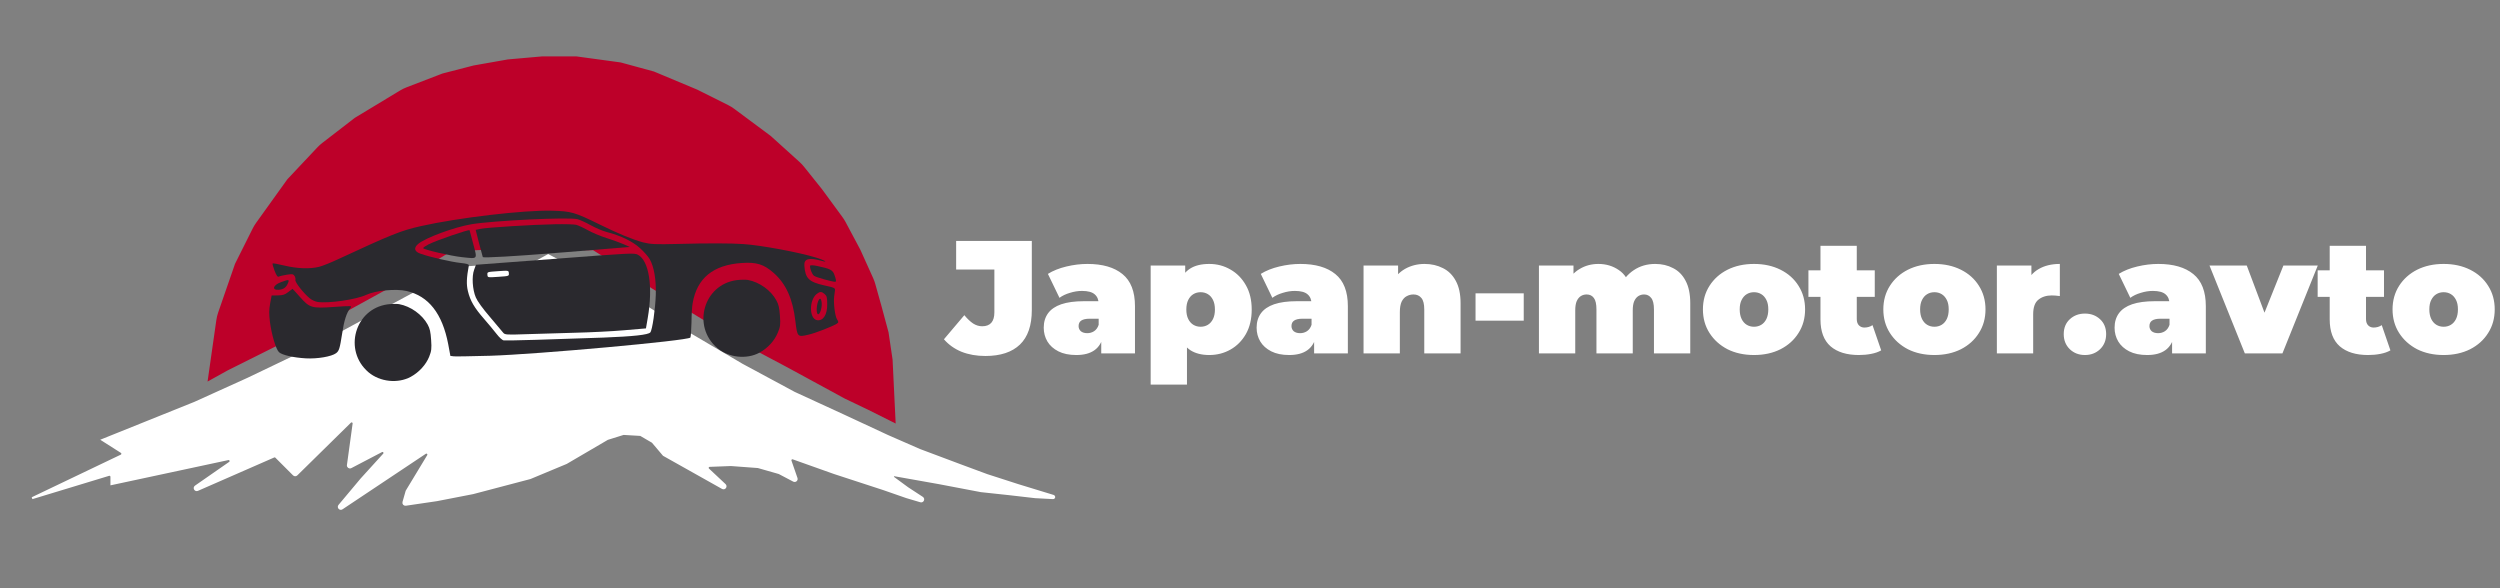 <?xml version="1.0" encoding="UTF-8"?> <svg xmlns="http://www.w3.org/2000/svg" width="1245" height="293" viewBox="0 0 1245 293" fill="none"><rect x="0" y="0" width="1245" height="293" fill="#808080" stroke="none"/> <path d="M60.374 226.865L16 248.087L54.209 236.479C54.852 236.284 55.5 236.765 55.5 237.436L55.5 241.087L113.629 228.631C114.697 228.402 115.306 229.807 114.409 230.43L97.4 242.25C96.407 242.94 97.264 244.472 98.372 243.987L136.375 227.361C136.752 227.196 137.192 227.279 137.483 227.57L146.299 236.386C146.687 236.774 147.316 236.777 147.707 236.392L174.41 210.142C175.09 209.473 176.231 210.046 176.101 210.991L173.264 231.667C173.153 232.472 173.998 233.066 174.717 232.689L190.007 224.697C190.997 224.18 191.962 225.429 191.21 226.256L180 238.587L168.97 251.752C168.228 252.638 169.33 253.867 170.291 253.226L211.77 225.574C212.659 224.981 213.733 226.009 213.181 226.923L202.5 244.587L200.926 250.098C200.726 250.796 201.314 251.467 202.033 251.362L217.5 249.087L235.5 245.587L264 238.087L282 230.587L302.5 218.587L310.5 216.087L319 216.587L325 220.087L330.5 226.587L359.812 243.05C360.842 243.628 361.847 242.257 360.985 241.449L352.746 233.724C352.098 233.117 352.504 232.029 353.391 231.995L364 231.587L377.5 232.587L388 235.587L395.262 239.409C396.064 239.831 396.969 239.054 396.673 238.197L393.681 229.554C393.406 228.761 394.171 228.003 394.961 228.284L415.5 235.587L440 243.587L451.5 247.587L458.457 249.649C459.562 249.976 460.253 248.483 459.289 247.853L452 243.087L444.978 237.938C444.702 237.735 444.612 237.363 444.765 237.057C444.904 236.778 445.21 236.625 445.517 236.679L467.5 240.587L488.5 244.587L502.5 246.087L515.5 247.587L524.413 248.056C524.732 248.073 525 247.819 525 247.5C525 247.255 524.84 247.038 524.605 246.967L507 241.587L491.5 236.587L478 231.587L458 224.087L442 217.087L420.5 207.087L395.5 195.587L369.5 181.587L344 166.587L324 154.087L307.5 143.587L292.5 133.587L286.5 133.587L282.5 132.087L273 127.087L263 132.587L261.5 132.587L256.5 131.587L253.5 131.587L233 133.087L226 134.087L215.5 141.087L188.5 155.587L159 171.587L123.5 188.587L97 200.587L51 219.087L60.479 225.119C61.141 225.541 61.082 226.526 60.374 226.865Z" fill="white" stroke="white"></path> <path d="M108.229 159.487L104 189.087L113 184.087L142 169.587L172.5 154.587L202.5 138.087L223 125.587L227.5 124.587L247.5 123.587L263 123.587L267.5 121.087L272.5 118.087L276 117.587L281.5 121.087L286.5 123.587L291 124.087L295.5 124.087L299.5 126.587L319 139.587L368 169.587L392.5 182.587L421 198.087L432.5 203.587L445.5 210.087L444 179.087L442 165.587L438.5 152.587L435.408 141.546C435.137 140.575 434.792 139.626 434.377 138.707L428 124.587L420.673 110.849C420.225 110.009 419.717 109.202 419.154 108.434L409 94.587L400.011 83.351C399.338 82.51 398.598 81.724 397.799 81.003L383.5 68.087L365.414 54.639C364.473 53.939 363.473 53.324 362.424 52.799L347 45.087L325.5 36.087L309 31.587L287 28.587L270 28.587L253 30.087L236 33.087L220.5 37.087L202.65 43.953C201.552 44.375 200.494 44.893 199.487 45.501L177 59.087L160.759 71.616C159.921 72.263 159.136 72.974 158.411 73.745L143.5 89.587L127.927 111.295C127.31 112.155 126.762 113.063 126.289 114.009L117.5 131.587L109.128 155.773C108.71 156.98 108.409 158.223 108.229 159.487Z" fill="#BD0029" stroke="#BD0029"></path> <path d="M274.972 104.932C284.478 105.177 286.268 105.73 298.372 111.669C307.789 116.326 315.23 119.368 320.294 120.711C324.03 121.638 326.185 121.771 337.745 121.478C352.403 121.083 364.154 121.115 370.172 121.545C378.967 122.121 397.793 125.617 406.451 128.292C410.664 129.582 412.905 130.951 409.045 129.863C402.714 128.156 400.331 128.83 400.573 132.315C401.014 138.667 402.829 140.405 410.518 142.132C415.795 143.291 415.971 143.391 415.787 144.816C415.673 145.615 415.534 146.867 415.416 147.61C415.008 150.688 415.802 157.242 416.762 158.87C417.718 160.442 417.726 160.554 416.645 161.25C414.37 162.651 405.956 165.946 402.506 166.693C397.171 167.967 397.047 167.806 396.108 159.964C394.83 148.868 391.425 141.309 385.29 135.917C380.417 131.623 376.778 130.463 369.413 130.974C355.187 131.904 347.06 138.512 344.934 151.029C344.638 152.462 344.376 156.83 344.36 160.672C344.284 164.462 344.012 167.869 343.803 168.11C342.499 169.669 267.449 176.456 244.114 177.17C235.092 177.401 226.97 177.569 226.059 177.462L224.293 177.246L223.209 171.39C220.29 156.172 213.47 147.438 202.507 144.922C197.226 143.707 187.067 144.637 182.418 146.824C177.386 149.206 163.515 151.185 158.149 150.371C156.949 150.172 155.14 149.337 154.178 148.5C151.184 146.053 146.784 140.427 147.111 139.444C147.248 138.983 147.07 138.035 146.69 137.44C146.057 136.467 145.6 136.386 142.861 136.802C141.074 137.095 139.294 137.501 138.86 137.757C138.257 138.025 137.761 137.381 136.738 134.854C136.044 132.982 135.593 131.375 135.75 131.195C135.907 131.014 138.54 131.509 141.642 132.255C148.018 133.789 154.361 134.027 158.968 132.86C160.687 132.402 164.81 130.761 168.037 129.238C195.235 116.619 199.522 114.91 209.419 112.642C228.217 108.401 261.106 104.538 274.972 104.932ZM234.77 111.674C226.284 113.11 212.073 118.332 208.333 121.416C205.876 123.45 206.286 125.286 209.467 126.364C214.101 128.02 224.775 130.443 229.214 130.926C232.401 131.27 233.553 131.585 233.479 132.155C232.33 138.392 232.215 141.619 233.011 144.953C234.134 149.733 236.246 153.314 240.968 158.692C243.119 161.198 246.011 164.612 247.316 166.329C248.681 168.098 250.188 169.462 250.871 169.528C252.127 169.723 276.478 168.995 300.536 168.117C315.464 167.534 322.809 166.742 323.855 165.539C324.849 164.397 326.336 154.07 326.575 146.937C326.836 139.293 325.705 132.763 323.525 129.017C322.817 127.767 320.67 125.317 318.682 123.534C314.947 120.178 309.393 117.457 301.969 115.487C300.071 114.997 296.578 113.488 294.111 112.134C291.701 110.776 288.729 109.457 287.578 109.142C282.927 108.052 245.714 109.842 234.77 111.674ZM406.691 146.407C402.842 149.555 402.972 158.753 406.861 159.444C409.947 159.964 412.037 156.712 411.952 151.409C411.943 148.02 411.727 147.357 410.645 146.416C409.142 145.108 408.352 145.106 406.691 146.407Z" fill="#2A292E"></path> <path d="M276.399 111.668C281.081 111.569 285.834 111.691 286.925 111.955C287.961 112.222 290.644 113.448 292.761 114.657C294.935 115.861 299.066 117.608 302.011 118.534C304.956 119.459 308.779 120.832 310.528 121.615L313.673 122.978L281.602 125.598C255.819 127.668 240.685 128.549 240.421 128.002C240.361 127.95 239.585 124.897 238.597 121.237L236.884 114.465L239.334 113.956C242.564 113.28 265.398 111.866 276.399 111.668Z" fill="#2A292E"></path> <path d="M233.849 114.675C233.913 114.784 234.689 117.837 235.677 121.496C237.749 129.374 238.111 128.897 230.26 128.085C224.628 127.516 210.792 124.295 210.742 123.565C210.722 123.284 211.908 122.467 213.435 121.683C217.418 119.656 233.75 114.061 233.849 114.675Z" fill="#2A292E"></path> <path d="M317.612 126.828C323.234 129.714 325.271 142.791 322.569 158.399L321.683 163.544L310.733 164.473C304.726 165.002 293.805 165.534 286.529 165.699C279.254 165.865 268.378 166.224 262.403 166.412C252.205 166.781 251.466 166.719 250.605 165.705C250.109 165.062 247.153 161.539 243.957 157.807C240.457 153.757 237.706 149.937 236.959 148.125C235.277 144.231 234.877 137.65 236.117 134.344L237.017 131.853L276.408 128.895C314.333 125.982 315.855 125.933 317.612 126.828ZM242.728 136.823C242.825 138.228 242.825 138.228 248.166 137.858C253.506 137.488 253.506 137.488 253.409 136.082C253.311 134.677 253.311 134.677 247.971 135.047C242.63 135.418 242.63 135.418 242.728 136.823Z" fill="#2A292E"></path> <path d="M409.211 150.977C409.386 153.507 408.211 156.921 407.332 156.474C405.985 155.776 407.031 148.869 408.436 148.772C408.774 148.748 409.125 149.741 409.211 150.977Z" fill="#2A292E"></path> <path d="M143.334 141.175C142.458 143.213 141.111 144.153 138.806 144.313C135.265 144.559 135.88 142.031 139.79 140.573C143.92 139.044 144.261 139.077 143.334 141.175Z" fill="#2A292E"></path> <path d="M149.27 147.767C154.233 153.354 155.099 153.633 166.286 152.857C175.336 152.229 175.393 152.225 174.459 153.42C172.636 155.636 171.334 159.68 170.414 165.958C169.202 173.724 168.874 174.707 167.375 175.884C165.119 177.565 158.086 178.787 152.246 178.458C146.12 178.092 140.381 176.796 138.927 175.371C137.416 173.951 135.275 166.7 134.445 160.431C133.932 156.287 133.96 154.252 134.533 151.105L135.276 147.156L138.379 147.11C140.973 147.044 141.857 146.756 143.517 145.455C144.643 144.586 145.608 143.841 145.665 143.837C145.721 143.833 147.367 145.583 149.27 147.767Z" fill="#2A292E"></path> <path d="M407.081 132.485C413.385 133.799 414.673 134.444 415.515 136.814C416.421 139.293 416.548 140.301 415.929 140.344C414.576 140.382 406.282 138.076 405.385 137.347C404.31 136.518 403.132 133.38 403.452 132.285C403.545 131.996 405.187 132.052 407.081 132.485Z" fill="#2A292E"></path> <path d="M372.427 139.407C378.206 140.475 383.911 144.542 386.634 149.606C387.73 151.563 388.132 153.287 388.405 157.222C388.717 161.719 388.615 162.686 387.352 165.654C385.661 169.782 382.35 173.344 378.27 175.604C371.847 179.1 362.913 178.138 357.214 173.337C344.489 162.527 350.337 141.787 366.73 139.52C368.634 139.275 371.227 139.208 372.427 139.407Z" fill="#2A292E"></path> <path d="M198.724 151.454C204.503 152.522 210.208 156.589 212.987 161.649C214.087 163.663 214.425 165.278 214.702 169.269C215.006 173.654 214.859 174.793 213.754 177.581C212.167 181.589 208.703 185.388 204.567 187.652C198.144 191.147 189.209 190.185 183.51 185.384C170.842 174.57 176.634 153.834 193.027 151.567C194.93 151.322 197.524 151.255 198.724 151.454Z" fill="#2A292E"></path> <path d="M490.72 177.28C486.347 177.28 482.4 176.587 478.88 175.2C475.36 173.76 472.427 171.68 470.08 168.96L480.24 156.96C481.733 158.773 483.2 160.16 484.64 161.12C486.08 162.027 487.573 162.48 489.12 162.48C493.173 162.48 495.2 160.16 495.2 155.52V134.24H476.16V120H513.84V154.4C513.84 162.08 511.867 167.813 507.92 171.6C503.973 175.387 498.24 177.28 490.72 177.28ZM548.418 176V168.24L547.138 166.16V151.44C547.138 149.307 546.471 147.68 545.138 146.56C543.858 145.44 541.751 144.88 538.818 144.88C536.844 144.88 534.844 145.2 532.818 145.84C530.791 146.427 529.058 147.253 527.618 148.32L521.858 136.4C524.418 134.8 527.484 133.573 531.058 132.72C534.631 131.867 538.124 131.44 541.538 131.44C549.058 131.44 554.871 133.12 558.978 136.48C563.138 139.84 565.218 145.173 565.218 152.48V176H548.418ZM536.018 176.8C532.444 176.8 529.458 176.187 527.058 174.96C524.658 173.733 522.844 172.107 521.618 170.08C520.391 168 519.778 165.707 519.778 163.2C519.778 160.373 520.498 157.973 521.938 156C523.378 154.027 525.564 152.533 528.497 151.52C531.484 150.507 535.244 150 539.778 150H548.898V158.72H542.658C540.738 158.72 539.324 159.04 538.418 159.68C537.564 160.267 537.138 161.173 537.138 162.4C537.138 163.413 537.511 164.267 538.258 164.96C539.058 165.6 540.124 165.92 541.457 165.92C542.684 165.92 543.804 165.6 544.818 164.96C545.884 164.267 546.658 163.2 547.138 161.76L549.458 167.12C548.764 170.373 547.298 172.8 545.058 174.4C542.818 176 539.804 176.8 536.018 176.8ZM602.231 176.8C598.445 176.8 595.298 176 592.791 174.4C590.338 172.747 588.525 170.267 587.351 166.96C586.178 163.6 585.591 159.333 585.591 154.16C585.591 148.88 586.125 144.587 587.191 141.28C588.311 137.92 590.098 135.44 592.551 133.84C595.005 132.24 598.231 131.44 602.231 131.44C606.071 131.44 609.591 132.373 612.791 134.24C615.991 136.053 618.551 138.667 620.471 142.08C622.391 145.44 623.351 149.467 623.351 154.16C623.351 158.853 622.391 162.907 620.471 166.32C618.551 169.68 615.991 172.267 612.791 174.08C609.591 175.893 606.071 176.8 602.231 176.8ZM573.031 191.52V132.24H590.231V138.16L590.311 154.16L591.111 170.16V191.52H573.031ZM597.911 162.72C599.245 162.72 600.445 162.4 601.511 161.76C602.578 161.12 603.431 160.16 604.071 158.88C604.711 157.6 605.031 156.027 605.031 154.16C605.031 152.24 604.711 150.64 604.071 149.36C603.431 148.08 602.578 147.12 601.511 146.48C600.445 145.84 599.245 145.52 597.911 145.52C596.578 145.52 595.378 145.84 594.311 146.48C593.245 147.12 592.391 148.08 591.751 149.36C591.111 150.64 590.791 152.24 590.791 154.16C590.791 156.027 591.111 157.6 591.751 158.88C592.391 160.16 593.245 161.12 594.311 161.76C595.378 162.4 596.578 162.72 597.911 162.72ZM654.433 176V168.24L653.153 166.16V151.44C653.153 149.307 652.486 147.68 651.153 146.56C649.873 145.44 647.766 144.88 644.833 144.88C642.86 144.88 640.86 145.2 638.833 145.84C636.806 146.427 635.073 147.253 633.633 148.32L627.873 136.4C630.433 134.8 633.5 133.573 637.073 132.72C640.646 131.867 644.14 131.44 647.553 131.44C655.073 131.44 660.886 133.12 664.993 136.48C669.153 139.84 671.233 145.173 671.233 152.48V176H654.433ZM642.033 176.8C638.46 176.8 635.473 176.187 633.073 174.96C630.673 173.733 628.86 172.107 627.633 170.08C626.406 168 625.793 165.707 625.793 163.2C625.793 160.373 626.513 157.973 627.953 156C629.393 154.027 631.58 152.533 634.513 151.52C637.5 150.507 641.26 150 645.793 150H654.913V158.72H648.673C646.753 158.72 645.34 159.04 644.433 159.68C643.58 160.267 643.153 161.173 643.153 162.4C643.153 163.413 643.526 164.267 644.273 164.96C645.073 165.6 646.14 165.92 647.473 165.92C648.7 165.92 649.82 165.6 650.833 164.96C651.9 164.267 652.673 163.2 653.153 161.76L655.473 167.12C654.78 170.373 653.313 172.8 651.073 174.4C648.833 176 645.82 176.8 642.033 176.8ZM709.447 131.44C712.807 131.44 715.847 132.133 718.567 133.52C721.287 134.853 723.42 136.96 724.967 139.84C726.567 142.72 727.367 146.453 727.367 151.04V176H709.287V154.16C709.287 151.44 708.807 149.52 707.847 148.4C706.887 147.227 705.58 146.64 703.927 146.64C702.7 146.64 701.554 146.933 700.487 147.52C699.474 148.053 698.647 148.96 698.007 150.24C697.42 151.52 697.127 153.253 697.127 155.44V176H679.047V132.24H696.247V145.04L692.807 141.36C694.514 138.053 696.807 135.573 699.687 133.92C702.62 132.267 705.874 131.44 709.447 131.44ZM734.819 159.68V146.08H758.819V159.68H734.819ZM824.311 131.44C827.617 131.44 830.577 132.133 833.191 133.52C835.857 134.853 837.937 136.96 839.431 139.84C840.977 142.72 841.751 146.453 841.751 151.04V176H823.671V154.16C823.671 151.44 823.217 149.52 822.311 148.4C821.404 147.227 820.231 146.64 818.791 146.64C817.724 146.64 816.764 146.907 815.911 147.44C815.057 147.973 814.364 148.827 813.831 150C813.351 151.12 813.111 152.667 813.111 154.64V176H795.031V154.16C795.031 151.44 794.604 149.52 793.751 148.4C792.897 147.227 791.697 146.64 790.151 146.64C789.084 146.64 788.124 146.907 787.271 147.44C786.417 147.973 785.724 148.827 785.191 150C784.711 151.12 784.471 152.667 784.471 154.64V176H766.391V132.24H783.591V144.8L780.071 141.28C781.724 137.973 783.937 135.52 786.711 133.92C789.484 132.267 792.577 131.44 795.991 131.44C799.831 131.44 803.217 132.453 806.151 134.48C809.137 136.453 811.137 139.6 812.151 143.92L806.631 143.04C808.231 139.413 810.551 136.587 813.591 134.56C816.684 132.48 820.257 131.44 824.311 131.44ZM873.495 176.8C868.535 176.8 864.135 175.84 860.295 173.92C856.508 171.947 853.522 169.253 851.335 165.84C849.148 162.427 848.055 158.507 848.055 154.08C848.055 149.653 849.148 145.733 851.335 142.32C853.522 138.907 856.508 136.24 860.295 134.32C864.135 132.4 868.535 131.44 873.495 131.44C878.455 131.44 882.855 132.4 886.695 134.32C890.535 136.24 893.522 138.907 895.655 142.32C897.842 145.733 898.935 149.653 898.935 154.08C898.935 158.507 897.842 162.427 895.655 165.84C893.522 169.253 890.535 171.947 886.695 173.92C882.855 175.84 878.455 176.8 873.495 176.8ZM873.495 162.72C874.828 162.72 876.028 162.4 877.095 161.76C878.162 161.12 879.015 160.16 879.655 158.88C880.295 157.547 880.615 155.947 880.615 154.08C880.615 152.16 880.295 150.587 879.655 149.36C879.015 148.08 878.162 147.12 877.095 146.48C876.028 145.84 874.828 145.52 873.495 145.52C872.162 145.52 870.962 145.84 869.895 146.48C868.828 147.12 867.975 148.08 867.335 149.36C866.695 150.587 866.375 152.16 866.375 154.08C866.375 155.947 866.695 157.547 867.335 158.88C867.975 160.16 868.828 161.12 869.895 161.76C870.962 162.4 872.162 162.72 873.495 162.72ZM925.714 176.8C919.687 176.8 914.994 175.36 911.634 172.48C908.274 169.547 906.594 165.067 906.594 159.04V122.4H924.674V158.88C924.674 160.213 925.02 161.253 925.714 162C926.46 162.747 927.367 163.12 928.434 163.12C929.98 163.12 931.34 162.72 932.514 161.92L936.834 174.48C935.447 175.28 933.767 175.867 931.794 176.24C929.874 176.613 927.847 176.8 925.714 176.8ZM900.594 147.84V134.64H933.634V147.84H900.594ZM963.339 176.8C958.379 176.8 953.979 175.84 950.139 173.92C946.352 171.947 943.365 169.253 941.179 165.84C938.992 162.427 937.899 158.507 937.899 154.08C937.899 149.653 938.992 145.733 941.179 142.32C943.365 138.907 946.352 136.24 950.139 134.32C953.979 132.4 958.379 131.44 963.339 131.44C968.299 131.44 972.699 132.4 976.539 134.32C980.379 136.24 983.365 138.907 985.499 142.32C987.685 145.733 988.779 149.653 988.779 154.08C988.779 158.507 987.685 162.427 985.499 165.84C983.365 169.253 980.379 171.947 976.539 173.92C972.699 175.84 968.299 176.8 963.339 176.8ZM963.339 162.72C964.672 162.72 965.872 162.4 966.939 161.76C968.005 161.12 968.859 160.16 969.499 158.88C970.139 157.547 970.459 155.947 970.459 154.08C970.459 152.16 970.139 150.587 969.499 149.36C968.859 148.08 968.005 147.12 966.939 146.48C965.872 145.84 964.672 145.52 963.339 145.52C962.005 145.52 960.805 145.84 959.739 146.48C958.672 147.12 957.819 148.08 957.179 149.36C956.539 150.587 956.219 152.16 956.219 154.08C956.219 155.947 956.539 157.547 957.179 158.88C957.819 160.16 958.672 161.12 959.739 161.76C960.805 162.4 962.005 162.72 963.339 162.72ZM994.438 176V132.24H1011.64V145.44L1008.84 141.68C1010.17 138.267 1012.3 135.707 1015.24 134C1018.17 132.293 1021.69 131.44 1025.8 131.44V147.44C1025 147.333 1024.28 147.253 1023.64 147.2C1023.05 147.147 1022.44 147.12 1021.8 147.12C1019.08 147.12 1016.84 147.84 1015.08 149.28C1013.37 150.667 1012.52 153.093 1012.52 156.56V176H994.438ZM1038.3 176.8C1035.31 176.8 1032.81 175.84 1030.78 173.92C1028.75 171.947 1027.74 169.44 1027.74 166.4C1027.74 163.307 1028.75 160.827 1030.78 158.96C1032.81 157.093 1035.31 156.16 1038.3 156.16C1041.29 156.16 1043.79 157.093 1045.82 158.96C1047.85 160.827 1048.86 163.307 1048.86 166.4C1048.86 169.44 1047.85 171.947 1045.82 173.92C1043.79 175.84 1041.29 176.8 1038.3 176.8ZM1081.7 176V168.24L1080.42 166.16V151.44C1080.42 149.307 1079.75 147.68 1078.42 146.56C1077.14 145.44 1075.03 144.88 1072.1 144.88C1070.13 144.88 1068.13 145.2 1066.1 145.84C1064.07 146.427 1062.34 147.253 1060.9 148.32L1055.14 136.4C1057.7 134.8 1060.77 133.573 1064.34 132.72C1067.91 131.867 1071.41 131.44 1074.82 131.44C1082.34 131.44 1088.15 133.12 1092.26 136.48C1096.42 139.84 1098.5 145.173 1098.5 152.48V176H1081.7ZM1069.3 176.8C1065.73 176.8 1062.74 176.187 1060.34 174.96C1057.94 173.733 1056.13 172.107 1054.9 170.08C1053.67 168 1053.06 165.707 1053.06 163.2C1053.06 160.373 1053.78 157.973 1055.22 156C1056.66 154.027 1058.85 152.533 1061.78 151.52C1064.77 150.507 1068.53 150 1073.06 150H1082.18V158.72H1075.94C1074.02 158.72 1072.61 159.04 1071.7 159.68C1070.85 160.267 1070.42 161.173 1070.42 162.4C1070.42 163.413 1070.79 164.267 1071.54 164.96C1072.34 165.6 1073.41 165.92 1074.74 165.92C1075.97 165.92 1077.09 165.6 1078.1 164.96C1079.17 164.267 1079.94 163.2 1080.42 161.76L1082.74 167.12C1082.05 170.373 1080.58 172.8 1078.34 174.4C1076.1 176 1073.09 176.8 1069.3 176.8ZM1117.93 176L1100.33 132.24H1118.89L1132.25 167.76H1122.89L1137.13 132.24H1154.25L1136.65 176H1117.93ZM1179.31 176.8C1173.28 176.8 1168.59 175.36 1165.23 172.48C1161.87 169.547 1160.19 165.067 1160.19 159.04V122.4H1178.27V158.88C1178.27 160.213 1178.61 161.253 1179.31 162C1180.05 162.747 1180.96 163.12 1182.03 163.12C1183.57 163.12 1184.93 162.72 1186.11 161.92L1190.43 174.48C1189.04 175.28 1187.36 175.867 1185.39 176.24C1183.47 176.613 1181.44 176.8 1179.31 176.8ZM1154.19 147.84V134.64H1187.23V147.84H1154.19ZM1216.93 176.8C1211.97 176.8 1207.57 175.84 1203.73 173.92C1199.95 171.947 1196.96 169.253 1194.77 165.84C1192.59 162.427 1191.49 158.507 1191.49 154.08C1191.49 149.653 1192.59 145.733 1194.77 142.32C1196.96 138.907 1199.95 136.24 1203.73 134.32C1207.57 132.4 1211.97 131.44 1216.93 131.44C1221.89 131.44 1226.29 132.4 1230.13 134.32C1233.97 136.24 1236.96 138.907 1239.09 142.32C1241.28 145.733 1242.37 149.653 1242.37 154.08C1242.37 158.507 1241.28 162.427 1239.09 165.84C1236.96 169.253 1233.97 171.947 1230.13 173.92C1226.29 175.84 1221.89 176.8 1216.93 176.8ZM1216.93 162.72C1218.27 162.72 1219.47 162.4 1220.53 161.76C1221.6 161.12 1222.45 160.16 1223.09 158.88C1223.73 157.547 1224.05 155.947 1224.05 154.08C1224.05 152.16 1223.73 150.587 1223.09 149.36C1222.45 148.08 1221.6 147.12 1220.53 146.48C1219.47 145.84 1218.27 145.52 1216.93 145.52C1215.6 145.52 1214.4 145.84 1213.33 146.48C1212.27 147.12 1211.41 148.08 1210.77 149.36C1210.13 150.587 1209.81 152.16 1209.81 154.08C1209.81 155.947 1210.13 157.547 1210.77 158.88C1211.41 160.16 1212.27 161.12 1213.33 161.76C1214.4 162.4 1215.6 162.72 1216.93 162.72Z" fill="white"></path> </svg> 